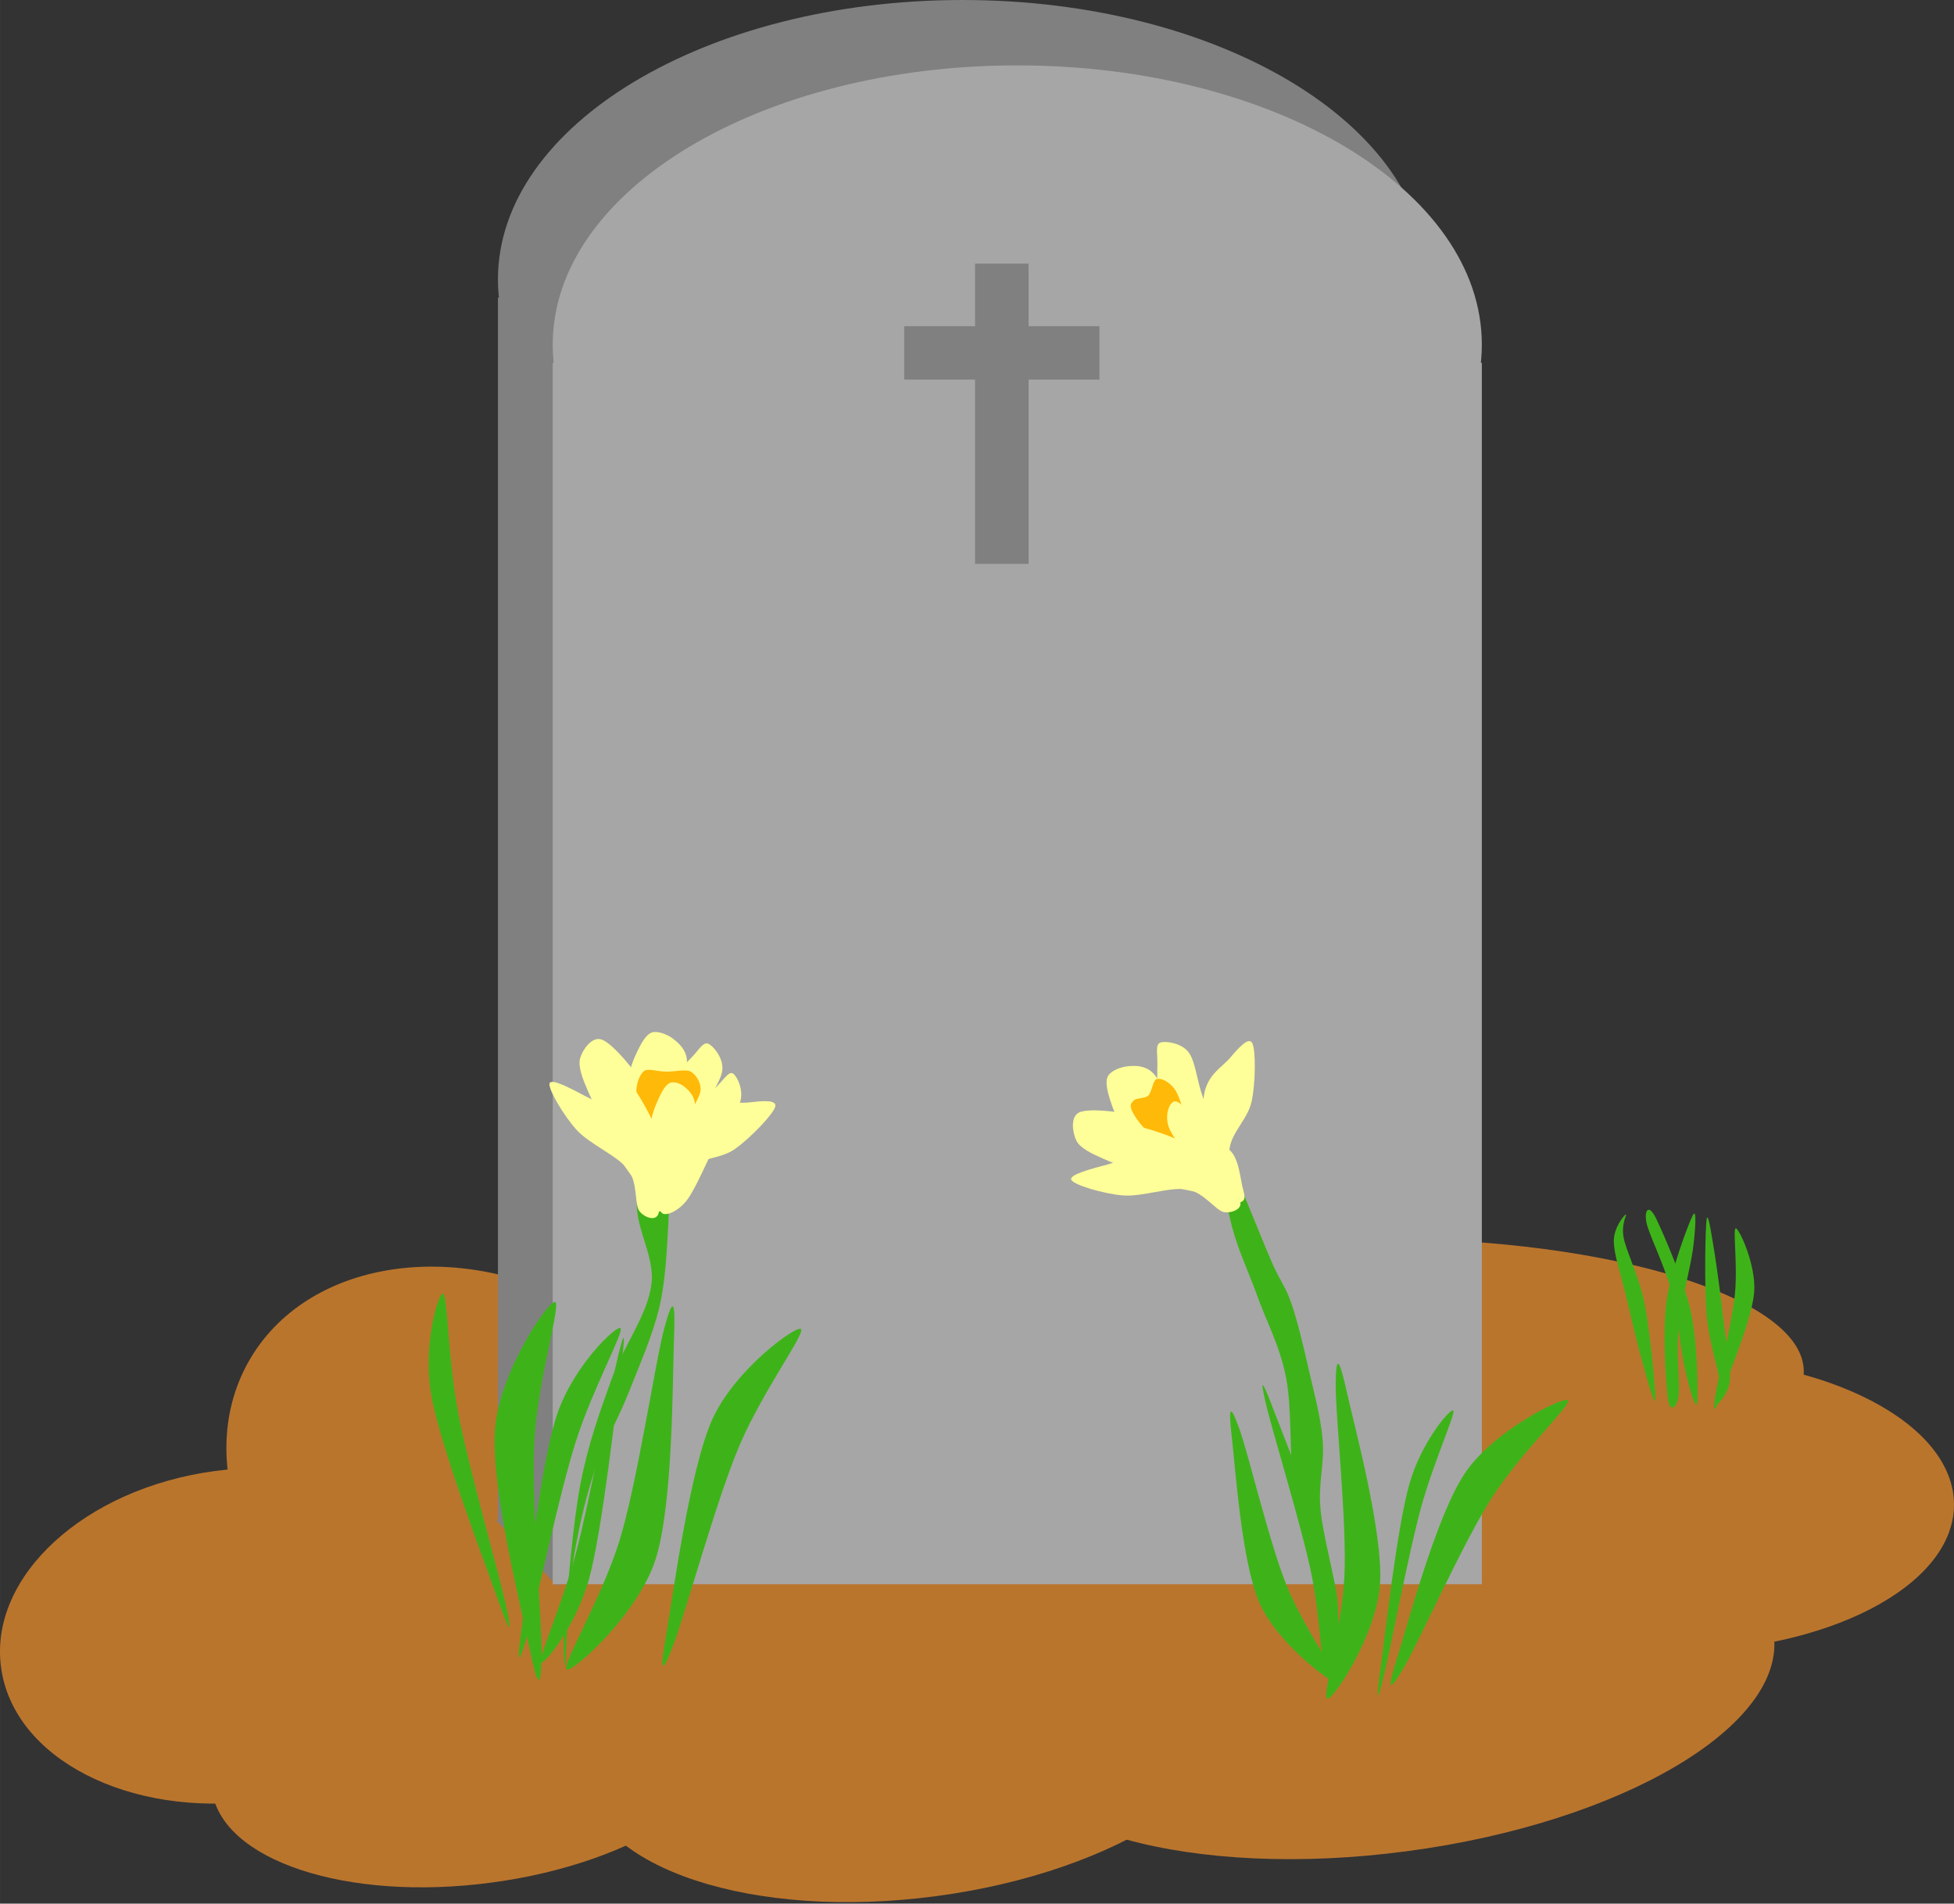 <?xml version="1.0" encoding="UTF-8" standalone="no"?>
<!-- Created with Inkscape (http://www.inkscape.org/) -->

<svg
   xmlns:dc="http://purl.org/dc/elements/1.1/"
   xmlns:cc="http://creativecommons.org/ns#"
   xmlns:rdf="http://www.w3.org/1999/02/22-rdf-syntax-ns#"
   xmlns:svg="http://www.w3.org/2000/svg"
   xmlns="http://www.w3.org/2000/svg"
   xmlns:sodipodi="http://sodipodi.sourceforge.net/DTD/sodipodi-0.dtd"
   xmlns:inkscape="http://www.inkscape.org/namespaces/inkscape"
   width="68.825mm"
   height="67.051mm"
   viewBox="0 0 243.867 237.583"
   id="svg2"
   version="1.1"
   inkscape:version="0.91 r13725"
   sodipodi:docname="gravesite with flowers.svg">
  <rect x="0" y="0" width="243.867" height="237.583" fill="#333333" stroke="none"/>
  <defs
     id="defs4">
    <pattern
       y="0"
       x="0"
       height="6"
       width="6"
       patternUnits="userSpaceOnUse"
       id="EMFhbasepattern" />
    <clipPath
       id="clipEmfPath1"
       clipPathUnits="userSpaceOnUse">
      <path
         inkscape:connector-curvature="0"
         id="path3366"
         d="m 5.001,-2.501 870.199,0 0,847.694 -870.199,0 z" />
    </clipPath>
    <pattern
       y="0"
       x="0"
       height="6"
       width="6"
       patternUnits="userSpaceOnUse"
       id="EMFhbasepattern-5" />
    <clipPath
       id="clipEmfPath1-6"
       clipPathUnits="userSpaceOnUse">
      <path
         inkscape:connector-curvature="0"
         id="path3471"
         d="m 5.001,-2.501 870.199,0 0,847.694 -870.199,0 z" />
    </clipPath>
    <pattern
       y="0"
       x="0"
       height="6"
       width="6"
       patternUnits="userSpaceOnUse"
       id="EMFhbasepattern-59" />
  </defs>
  <sodipodi:namedview
     id="base"
     pagecolor="#ffffff"
     bordercolor="#666666"
     borderopacity="1.0"
     inkscape:pageopacity="0.0"
     inkscape:pageshadow="2"
     inkscape:zoom="0.35"
     inkscape:cx="146.06705"
     inkscape:cy="70.845785"
     inkscape:document-units="px"
     inkscape:current-layer="layer1"
     showgrid="false"
     fit-margin-top="0"
     fit-margin-left="0"
     fit-margin-right="0"
     fit-margin-bottom="0"
     inkscape:window-width="1366"
     inkscape:window-height="706"
     inkscape:window-x="-8"
     inkscape:window-y="-8"
     inkscape:window-maximized="1" />
  <g
     inkscape:label="Layer 1"
     inkscape:groupmode="layer"
     id="layer1"
     transform="translate(-228.933,-365.625)">
    <path
       transform="matrix(0.282,0,0,0.282,226.615,365.338)"
       inkscape:connector-curvature="0"
       id="path3474"
       d="m 403.608,698.363 c -81.034,10.784 -142.455,51.262 -137.219,90.411 5.157,39.15 75.017,62.202 156.051,51.418 80.956,-10.705 142.377,-51.183 137.219,-90.411 -5.235,-39.15 -75.095,-62.124 -156.051,-51.418 z"
       clip-path="url(#clipEmfPath1-6)"
       style="fill:#ba752d;fill-opacity:1;fill-rule:evenodd;stroke:none" />
    <path
       inkscape:connector-curvature="0"
       id="path3476"
       d="m 399.075,555.485 c -26.795,3.551 -47.283,15.658 -45.761,27.038 1.5,11.358 24.435,17.709 51.231,14.137 26.795,-3.551 47.283,-15.658 45.761,-27.016 -1.5,-11.38 -24.435,-17.709 -51.231,-14.159 z"
       style="fill:#ba752d;fill-opacity:1;fill-rule:evenodd;stroke:none" />
    <path
       inkscape:connector-curvature="0"
       id="path3478"
       d="m 259.938,535.592 c -7.145,12.725 0.11,30.412 16.253,39.476 16.121,9.086 34.999,6.131 42.167,-6.594 7.168,-12.725 -0.088,-30.412 -16.231,-39.498 -16.121,-9.086 -35.021,-6.131 -42.189,6.616 z"
       style="fill:#ba752d;fill-opacity:1;fill-rule:evenodd;stroke:none" />
    <path
       inkscape:connector-curvature="0"
       id="path3480"
       d="m 328.569,514.134 c -20.355,3.44 -35.264,15.504 -33.323,26.927 1.919,11.446 19.98,17.93 40.314,14.489 20.334,-3.44 35.264,-15.504 33.323,-26.927 -1.941,-11.446 -19.981,-17.93 -40.314,-14.489 z"
       style="fill:#ba752d;fill-opacity:1;fill-rule:evenodd;stroke:none" />
    <path
       inkscape:connector-curvature="0"
       id="path3482"
       d="m 437.448,535.041 c -19.54,0 -35.374,8.226 -35.374,18.371 0,10.145 15.834,18.371 35.374,18.371 19.517,0 35.352,-8.226 35.352,-18.371 0,-10.144 -15.835,-18.371 -35.352,-18.371 z"
       style="fill:#ba752d;fill-opacity:1;fill-rule:evenodd;stroke:none" />
    <path
       inkscape:connector-curvature="0"
       id="path3484"
       d="m 400.971,520.199 c -29.309,0 -53.083,7.432 -53.083,16.584 0,9.174 23.774,16.606 53.083,16.606 29.331,0 53.083,-7.432 53.083,-16.606 0,-9.152 -23.752,-16.584 -53.083,-16.584 z"
       style="fill:#ba752d;fill-opacity:1;fill-rule:evenodd;stroke:none" />
    <path
       transform="matrix(0.282,0,0,0.282,226.615,365.338)"
       inkscape:connector-curvature="0"
       id="path3486"
       d="M 103.461,652.024 C 45.792,659.682 3.282,698.597 8.674,738.841 13.988,779.163 65.171,805.575 122.841,797.917 180.588,790.259 223.02,751.422 217.706,711.1 212.314,670.778 161.209,644.366 103.461,652.024 Z"
       clip-path="url(#clipEmfPath1-6)"
       style="fill:#ba752d;fill-opacity:1;fill-rule:evenodd;stroke:none" />
    <path
       inkscape:connector-curvature="0"
       id="path3488"
       d="m 286.006,568.739 c -18.084,2.404 -31.801,11.49 -30.633,20.267 1.169,8.799 16.783,13.982 34.867,11.578 18.084,-2.404 31.801,-11.468 30.633,-20.267 -1.169,-8.799 -16.783,-13.982 -34.867,-11.578 z"
       style="fill:#ba752d;fill-opacity:1;fill-rule:evenodd;stroke:none" />
    <path
       inkscape:connector-curvature="0"
       id="path3490"
       d="m 339.596,532.902 c -53.767,10.85 -94.853,32.088 -91.765,47.415 3.11,15.349 49.202,18.988 102.969,8.116 53.767,-10.85 94.853,-32.066 91.765,-47.415 -3.11,-15.327 -49.202,-18.966 -102.968,-8.116 z"
       style="fill:#ba752d;fill-opacity:1;fill-rule:evenodd;stroke:none" />
    <path
       inkscape:connector-curvature="0"
       id="path3492"
       d="m 329.738,519.647 -38.837,35.727 7.542,8.204 38.837,-35.727 z"
       style="fill:#808080;fill-opacity:1;fill-rule:evenodd;stroke:none" />
    <path
       inkscape:connector-curvature="0"
       id="path3494"
       d="m 291.078,402.763 0,152.435 115.958,0 0,-152.435 -115.958,0 z"
       style="fill:#808080;fill-opacity:1;fill-rule:evenodd;stroke:none" />
    <path
       inkscape:connector-curvature="0"
       id="path3496"
       d="m 349.057,365.625 c -32.022,0 -57.979,15.614 -57.979,34.867 0,19.253 25.957,34.845 57.979,34.845 32.022,0 57.979,-15.592 57.979,-34.845 0,-19.253 -25.957,-34.867 -57.979,-34.867 z"
       style="fill:#808080;fill-opacity:1;fill-rule:evenodd;stroke:none" />
    <path
       inkscape:connector-curvature="0"
       id="path3498"
       d="m 297.915,410.901 0,152.435 115.958,0 0,-152.435 -115.958,0 z"
       style="fill:#a6a6a6;fill-opacity:1;fill-rule:evenodd;stroke:none" />
    <path
       inkscape:connector-curvature="0"
       id="path3500"
       d="m 355.894,373.785 c -32.022,0 -57.979,15.592 -57.979,34.845 0,19.253 25.957,34.845 57.979,34.845 32.022,0 57.979,-15.592 57.979,-34.845 0,-19.253 -25.957,-34.845 -57.979,-34.845 z"
       style="fill:#a6a6a6;fill-opacity:1;fill-rule:evenodd;stroke:none" />
    <path
       inkscape:connector-curvature="0"
       id="path3502"
       d="m 311.852,531.336 c 1.147,-4.19 1.389,-3.286 1.191,1.544 -0.176,4.83 -0.088,20.576 -2.316,27.435 -2.228,6.837 -10.321,14.048 -11.071,13.673 -0.75,-0.353 4.256,-8.667 6.528,-15.879 2.272,-7.234 4.521,-22.561 5.668,-26.773 z"
       style="fill:#3eb319;fill-opacity:1;fill-rule:evenodd;stroke:none" />
    <path
       inkscape:connector-curvature="0"
       id="path3504"
       d="m 296.525,572.444 c -0.11,4.367 -0.551,3.529 -1.522,-1.191 -0.97,-4.742 -4.83,-20.003 -4.301,-27.192 0.529,-7.19 6.66,-16.121 7.498,-15.945 0.816,0.176 -2.073,9.439 -2.558,17.003 -0.485,7.542 0.993,22.98 0.882,27.324 z"
       style="fill:#3eb319;fill-opacity:1;fill-rule:evenodd;stroke:none" />
    <path
       inkscape:connector-curvature="0"
       id="path3506"
       d="m 306.053,534.931 c 0.926,-3.793 0.926,-2.845 0.331,1.786 -0.595,4.609 -2.272,19.87 -3.926,25.935 -1.676,6.065 -5.778,10.983 -6.065,10.454 -0.265,-0.551 2.713,-7.322 4.433,-13.717 1.72,-6.417 4.301,-20.686 5.227,-24.457 z"
       style="fill:#3eb319;fill-opacity:1;fill-rule:evenodd;stroke:none" />
    <path
       inkscape:connector-curvature="0"
       id="path3508"
       d="m 292.136,566.225 c 0.816,3.859 0.353,3.043 -1.213,-1.367 -1.566,-4.411 -7.057,-18.79 -8.16,-25.097 -1.125,-6.285 0.926,-12.99 1.477,-12.681 0.551,0.331 0.595,7.984 1.83,14.622 1.213,6.638 5.249,20.664 6.065,24.523 z"
       style="fill:#3eb319;fill-opacity:1;fill-rule:evenodd;stroke:none" />
    <path
       inkscape:connector-curvature="0"
       id="path3510"
       d="m 294.629,570.106 c -1.125,3.837 -1.169,2.889 -0.529,-1.764 0.618,-4.653 2.294,-20.003 4.345,-26.156 2.051,-6.153 7.542,-11.314 7.939,-10.784 0.397,0.529 -3.441,7.476 -5.536,13.982 -2.117,6.506 -5.094,20.907 -6.219,24.722 z"
       style="fill:#3eb319;fill-opacity:1;fill-rule:evenodd;stroke:none" />
    <path
       inkscape:connector-curvature="0"
       id="path3512"
       d="m 312.911,571.077 c -1.522,3.903 -1.61,2.977 -0.794,-1.742 0.816,-4.698 2.889,-20.157 5.668,-26.465 2.801,-6.307 10.52,-11.865 11.115,-11.38 0.573,0.507 -4.742,7.719 -7.609,14.379 -2.889,6.66 -6.859,21.304 -8.38,25.207 z"
       style="fill:#3eb319;fill-opacity:1;fill-rule:evenodd;stroke:none" />
    <path
       inkscape:connector-curvature="0"
       id="path3514"
       d="m 441.925,517.817 c -0.176,1.213 -0.287,8.469 0,11.865 0.265,3.396 1.455,6.594 1.632,8.491 0.177,1.897 -0.772,2.955 -0.573,2.911 0.22,-0.022 1.654,-1.456 1.83,-3.066 0.198,-1.632 -0.353,-4.08 -0.662,-6.682 -0.309,-2.602 -0.816,-6.704 -1.169,-8.909 -0.353,-2.183 -0.882,-5.822 -1.059,-4.609 z"
       style="fill:#3eb319;fill-opacity:1;fill-rule:evenodd;stroke:none" />
    <path
       inkscape:connector-curvature="0"
       id="path3516"
       d="m 435.529,540.201 c 0.044,-1.235 -0.684,-8.469 -1.323,-11.799 -0.662,-3.352 -2.228,-6.395 -2.624,-8.248 -0.375,-1.875 0.485,-3.021 0.265,-2.955 -0.199,0.044 -1.5,1.632 -1.5,3.264 -0.022,1.632 0.816,4.014 1.433,6.55 0.595,2.536 1.544,6.572 2.161,8.711 0.595,2.139 1.544,5.69 1.588,4.477 z"
       style="fill:#3eb319;fill-opacity:1;fill-rule:evenodd;stroke:none" />
    <path
       inkscape:connector-curvature="0"
       id="path3518"
       d="m 440.205,517.288 c -0.551,1.059 -2.757,6.903 -3.286,10.718 -0.507,3.793 -0.088,10.1 0.154,12.085 0.243,1.985 1.125,1.257 1.345,-0.198 0.221,-1.456 -0.309,-5.491 0,-8.535 0.287,-3.021 1.456,-7.432 1.786,-9.704 0.309,-2.294 0.529,-5.425 0,-4.367 z"
       style="fill:#3eb319;fill-opacity:1;fill-rule:evenodd;stroke:none" />
    <path
       inkscape:connector-curvature="0"
       id="path3520"
       d="m 440.756,540.665 c 0.11,-1.213 0.044,-7.586 -0.816,-11.424 -0.86,-3.837 -3.462,-9.792 -4.367,-11.644 -0.926,-1.83 -1.456,-0.838 -1.147,0.64 0.309,1.477 2.206,5.204 2.999,8.226 0.794,3.043 1.279,7.675 1.786,9.968 0.507,2.316 1.411,5.425 1.544,4.234 z"
       style="fill:#3eb319;fill-opacity:1;fill-rule:evenodd;stroke:none" />
    <path
       inkscape:connector-curvature="0"
       id="path3522"
       d="m 442.962,540.113 c -0.287,2.073 0,1.698 0.816,-0.485 0.816,-2.205 3.771,-9.219 4.08,-12.681 0.287,-3.44 -1.897,-8.05 -2.294,-8.028 -0.397,0.044 0.265,4.609 -0.11,8.248 -0.353,3.617 -2.206,10.851 -2.492,12.946 z"
       style="fill:#3eb319;fill-opacity:1;fill-rule:evenodd;stroke:none" />
    <path
       inkscape:connector-curvature="0"
       id="path3524"
       d="m 404.081,573.855 c -1.985,3.33 -1.985,2.492 -0.706,-1.566 1.279,-4.058 4.808,-17.444 8.358,-22.76 3.529,-5.315 12.284,-9.637 12.88,-9.152 0.573,0.463 -5.756,6.395 -9.395,12.019 -3.661,5.624 -9.174,18.15 -11.137,21.458 z"
       style="fill:#3eb319;fill-opacity:1;fill-rule:evenodd;stroke:none" />
    <path
       inkscape:connector-curvature="0"
       id="path3526"
       d="m 395.634,538.349 c 0.044,-3.859 0.463,-3.132 1.389,1.014 0.926,4.146 4.543,17.511 4.146,23.884 -0.397,6.373 -5.822,14.511 -6.572,14.379 -0.75,-0.132 1.764,-8.424 2.117,-15.129 0.353,-6.704 -1.125,-20.289 -1.081,-24.149 z"
       style="fill:#3eb319;fill-opacity:1;fill-rule:evenodd;stroke:none" />
    <path
       inkscape:connector-curvature="0"
       id="path3528"
       d="m 401.545,575.156 c -0.838,3.33 -0.838,2.492 -0.287,-1.566 0.551,-4.058 2.051,-17.444 3.573,-22.759 1.499,-5.315 5.249,-9.638 5.491,-9.152 0.243,0.463 -2.448,6.396 -4.014,12.019 -1.566,5.646 -3.903,18.15 -4.764,21.458 z"
       style="fill:#3eb319;fill-opacity:1;fill-rule:evenodd;stroke:none" />
    <path
       inkscape:connector-curvature="0"
       id="path3530"
       d="m 386.879,540.643 c -0.772,-3.374 -0.353,-2.646 1.103,1.191 1.456,3.837 6.572,16.364 7.631,21.877 1.081,5.536 -0.706,11.534 -1.213,11.269 -0.485,-0.265 -0.618,-7.035 -1.786,-12.857 -1.169,-5.822 -4.962,-18.084 -5.734,-21.48 z"
       style="fill:#3eb319;fill-opacity:1;fill-rule:evenodd;stroke:none" />
    <path
       inkscape:connector-curvature="0"
       id="path3532"
       d="m 383.549,543.774 c -1.147,-3.132 -1.301,-2.448 -0.882,1.191 0.419,3.617 1.213,15.482 3.396,20.576 2.183,5.116 9.108,10.299 9.704,10.012 0.595,-0.309 -3.926,-6.418 -6.153,-11.799 -2.227,-5.359 -4.896,-16.849 -6.065,-19.98 z"
       style="fill:#3eb319;fill-opacity:1;fill-rule:evenodd;stroke:none" />
    <path
       inkscape:connector-curvature="0"
       id="path3534"
       d="m 382.689,518.721 c 0.838,3.132 2.051,5.558 3.176,8.689 1.125,3.154 2.823,6.241 3.573,10.145 0.75,3.903 0.397,9.307 0.926,13.276 0.551,3.992 1.367,6.837 2.272,10.608 0.904,3.749 2.624,11.358 3.154,11.975 0.507,0.595 0.331,-5.072 -0.022,-8.314 -0.353,-3.242 -1.742,-7.851 -2.029,-11.137 -0.309,-3.308 0.529,-5.734 0.264,-8.645 -0.242,-2.933 -1.125,-6.087 -1.764,-8.91 -0.64,-2.823 -1.367,-5.866 -2.117,-8.072 -0.75,-2.183 -1.323,-2.624 -2.426,-5.094 -1.081,-2.47 -2.933,-7.256 -4.058,-9.682 -1.125,-2.448 -2.558,-5.646 -2.712,-4.94 -0.154,0.706 0.948,6.969 1.764,10.101 z"
       style="fill:#3eb319;fill-opacity:1;fill-rule:evenodd;stroke:none" />
    <path
       inkscape:connector-curvature="0"
       id="path3536"
       d="m 367.163,510.958 c -2.095,0.551 -4.852,1.279 -4.521,1.919 0.309,0.64 4.036,1.742 6.44,1.941 2.404,0.199 5.888,-1.103 8.006,-0.75 2.095,0.331 3.573,2.668 4.631,2.845 1.059,0.154 2.779,-0.573 1.676,-1.808 -1.103,-1.235 -5.469,-4.852 -8.248,-5.558 -2.757,-0.706 -5.91,0.838 -7.983,1.411 z"
       style="fill:#ffff99;fill-opacity:1;fill-rule:evenodd;stroke:none" />
    <path
       inkscape:connector-curvature="0"
       id="path3538"
       d="m 382.424,497.682 c 1.015,-1.191 2.36,-2.756 2.801,-1.853 0.463,0.904 0.397,5.094 -0.088,7.278 -0.485,2.205 -2.492,3.815 -2.757,5.91 -0.265,2.095 1.257,5.624 1.125,6.66 -0.132,1.059 -1.213,1.742 -1.941,-0.375 -0.728,-2.139 -2.58,-9.351 -2.426,-12.372 0.132,-2.999 2.272,-4.058 3.286,-5.249 z"
       style="fill:#ffff99;fill-opacity:1;fill-rule:evenodd;stroke:none" />
    <path
       inkscape:connector-curvature="0"
       id="path3540"
       d="m 381.277,510.848 c 0.75,-0.75 -4.345,-3.264 -6.219,-4.278 -1.897,-1.037 -3.198,-1.544 -5.116,-1.897 -1.897,-0.353 -5.227,-0.75 -6.352,-0.199 -1.103,0.551 -0.794,2.558 -0.309,3.529 0.485,0.948 2.073,1.676 3.286,2.206 1.213,0.507 1.72,0.904 3.992,0.926 2.249,0 9.968,0.485 10.718,-0.287 z"
       style="fill:#ffff99;fill-opacity:1;fill-rule:evenodd;stroke:none" />
    <path
       inkscape:connector-curvature="0"
       id="path3542"
       d="m 379.028,514.046 c -0.485,0.243 -1.654,-0.75 -2.646,-1.455 -0.97,-0.684 -2.051,-1.632 -3.242,-2.668 -1.191,-1.059 -2.999,-2.426 -3.947,-3.595 -0.926,-1.169 -1.389,-2.382 -1.72,-3.44 -0.331,-1.081 -0.64,-2.249 -0.265,-2.955 0.375,-0.684 1.588,-1.147 2.492,-1.235 0.926,-0.088 2.073,-0.11 2.999,0.728 0.926,0.816 1.478,2.249 2.558,4.19 1.103,1.963 3.176,5.712 4.014,7.564 0.838,1.831 0.243,2.646 -0.243,2.867 z"
       style="fill:#ffff99;fill-opacity:1;fill-rule:evenodd;stroke:none" />
    <path
       inkscape:connector-curvature="0"
       id="path3544"
       d="m 380.108,513.031 c -0.904,-0.463 -2.734,-4.631 -3.793,-6.329 -1.059,-1.698 -2.073,-2.448 -2.58,-3.859 -0.485,-1.411 -0.353,-3.418 -0.353,-4.609 0,-1.169 -0.265,-2.272 0.375,-2.492 0.64,-0.221 2.602,0.044 3.485,1.169 0.882,1.125 1.037,3.463 1.786,5.558 0.75,2.095 2.338,5.117 2.691,7.013 0.375,1.919 -0.706,4.014 -1.61,3.551 z"
       style="fill:#ffff99;fill-opacity:1;fill-rule:evenodd;stroke:none" />
    <path
       inkscape:connector-curvature="0"
       id="path3546"
       d="m 372.258,502.335 c -0.463,0.441 -1.412,0.286 -1.764,0.573 -0.353,0.309 -0.573,0.595 -0.353,1.191 0.242,0.618 0.926,1.654 1.698,2.426 0.772,0.75 1.5,0.948 2.933,2.117 1.433,1.169 4.918,4.654 5.668,4.896 0.772,0.243 -0.507,-2.139 -1.059,-3.462 -0.551,-1.301 -1.566,-2.999 -2.206,-4.433 -0.64,-1.411 -0.992,-3.198 -1.632,-4.08 -0.64,-0.904 -1.654,-1.412 -2.205,-1.279 -0.551,0.132 -0.595,1.522 -1.081,2.051 z"
       style="fill:#ffb909;fill-opacity:1;fill-rule:evenodd;stroke:none" />
    <path
       inkscape:connector-curvature="0"
       id="path3548"
       d="m 375.698,503.085 c 0.86,0.132 3.11,3.043 4.301,4.146 1.213,1.125 2.205,1.456 2.867,2.492 0.64,1.015 0.86,2.713 1.059,3.683 0.176,0.971 0.595,1.786 0.066,2.139 -0.529,0.375 -2.272,0.684 -3.22,0 -0.948,-0.684 -1.456,-2.536 -2.448,-4.058 -0.993,-1.522 -2.845,-3.573 -3.463,-5.05 -0.64,-1.477 -0.022,-3.484 0.838,-3.352 z"
       style="fill:#ffff99;fill-opacity:1;fill-rule:evenodd;stroke:none" />
    <path
       inkscape:connector-curvature="0"
       id="path3550"
       d="m 384.1,515.016 c 0.882,-0.595 -3.529,-3.837 -5.138,-5.116 -1.61,-1.301 -2.757,-2.007 -4.543,-2.647 -1.764,-0.662 -4.896,-1.61 -6.087,-1.279 -1.191,0.353 -1.323,2.316 -1.059,3.286 0.287,0.993 1.654,1.963 2.713,2.647 1.059,0.706 1.5,1.147 3.683,1.544 2.183,0.397 9.549,2.161 10.431,1.566 z"
       style="fill:#ffff99;fill-opacity:1;fill-rule:evenodd;stroke:none" />
    <path
       inkscape:connector-curvature="0"
       id="path3552"
       d="m 314.808,503.769 c -2.757,3.617 -5.513,7.234 -6.263,10.939 -0.772,3.705 2.227,7.454 1.676,11.291 -0.529,3.837 -3.463,7.586 -4.94,11.689 -1.478,4.124 -2.911,8.028 -3.882,13.012 -0.97,4.984 -1.61,13.188 -1.919,16.937 -0.331,3.749 -0.154,6.66 0,5.602 0.132,-1.059 0.287,-8.028 0.86,-11.953 0.595,-3.925 1.477,-8.005 2.646,-11.644 1.169,-3.639 3.043,-6.771 4.411,-10.233 1.367,-3.463 2.977,-7.101 3.815,-10.586 0.816,-3.484 0.948,-7.366 1.125,-10.365 0.199,-2.999 -0.242,-5.536 0,-7.63 0.243,-2.095 0.816,-3.507 1.411,-4.94 z"
       style="fill:#3eb319;fill-opacity:1;fill-rule:evenodd;stroke:none" />
    <path
       inkscape:connector-curvature="0"
       id="path3554"
       d="m 302.149,502.512 c -1.919,-1.015 -4.411,-2.36 -4.631,-1.676 -0.198,0.684 1.764,4.036 3.396,5.822 1.632,1.786 5.072,3.198 6.374,4.896 1.301,1.676 0.794,4.389 1.455,5.227 0.64,0.86 2.404,1.478 2.448,-0.154 0.044,-1.654 -0.706,-7.278 -2.25,-9.704 -1.522,-2.404 -4.896,-3.396 -6.793,-4.411 z"
       style="fill:#ffff99;fill-opacity:1;fill-rule:evenodd;stroke:none" />
    <path
       inkscape:connector-curvature="0"
       id="path3556"
       d="m 322.372,503.217 c 1.544,-0.176 3.595,-0.419 3.308,0.551 -0.287,0.97 -3.198,3.992 -5.05,5.271 -1.83,1.279 -4.411,1.081 -6.021,2.426 -1.632,1.345 -2.911,4.984 -3.727,5.646 -0.816,0.684 -2.073,0.441 -1.169,-1.61 0.926,-2.051 4.499,-8.579 6.66,-10.696 2.161,-2.095 4.433,-1.412 5.999,-1.588 z"
       style="fill:#ffff99;fill-opacity:1;fill-rule:evenodd;stroke:none" />
    <path
       inkscape:connector-curvature="0"
       id="path3558"
       d="m 312.536,512.061 c 1.058,-0.044 -0.949,-5.337 -1.632,-7.388 -0.684,-2.029 -1.279,-3.308 -2.448,-4.852 -1.147,-1.566 -3.308,-4.124 -4.499,-4.477 -1.191,-0.353 -2.338,1.323 -2.624,2.36 -0.287,1.036 0.353,2.646 0.882,3.859 0.529,1.191 0.662,1.83 2.294,3.396 1.654,1.544 6.969,7.145 8.028,7.101 z"
       style="fill:#ffff99;fill-opacity:1;fill-rule:evenodd;stroke:none" />
    <path
       inkscape:connector-curvature="0"
       id="path3560"
       d="m 309.294,512.877 c -0.507,-0.154 -0.684,-1.698 -0.926,-2.867 -0.265,-1.169 -0.397,-2.602 -0.551,-4.19 -0.176,-1.566 -0.551,-3.793 -0.441,-5.293 0.11,-1.5 0.618,-2.691 1.103,-3.705 0.485,-0.993 1.059,-2.073 1.808,-2.338 0.75,-0.243 1.941,0.242 2.668,0.794 0.728,0.573 1.566,1.323 1.698,2.558 0.11,1.235 -0.463,2.669 -0.992,4.83 -0.529,2.183 -1.588,6.329 -2.228,8.248 -0.64,1.919 -1.632,2.117 -2.139,1.963 z"
       style="fill:#ffff99;fill-opacity:1;fill-rule:evenodd;stroke:none" />
    <path
       inkscape:connector-curvature="0"
       id="path3562"
       d="m 310.198,512.855 c -0.353,-0.948 1.147,-5.249 1.544,-7.212 0.375,-1.963 0.154,-3.22 0.75,-4.587 0.618,-1.367 2.073,-2.734 2.889,-3.595 0.794,-0.86 1.345,-1.853 1.963,-1.566 0.618,0.265 1.875,1.786 1.742,3.22 -0.11,1.411 -1.588,3.242 -2.47,5.271 -0.882,2.051 -1.786,5.337 -2.823,6.991 -1.037,1.654 -3.242,2.448 -3.595,1.478 z"
       style="fill:#ffff99;fill-opacity:1;fill-rule:evenodd;stroke:none" />
    <path
       inkscape:connector-curvature="0"
       id="path3564"
       d="m 312.073,498.895 c -1.059,0 -2.316,-0.507 -3.021,0 -0.706,0.507 -1.235,1.941 -1.169,3.11 0.066,1.169 0.882,1.897 1.522,3.904 0.618,1.985 1.566,7.256 2.25,8.072 0.706,0.794 1.345,-1.919 1.919,-3.264 0.551,-1.367 0.904,-3.374 1.434,-4.874 0.551,-1.522 1.764,-3.021 1.83,-4.168 0.066,-1.147 -0.662,-2.249 -1.455,-2.712 -0.794,-0.463 -2.25,-0.044 -3.308,-0.066 z"
       style="fill:#ffb909;fill-opacity:1;fill-rule:evenodd;stroke:none" />
    <path
       inkscape:connector-curvature="0"
       id="path3566"
       d="m 312.073,498.895 c -1.059,0 -2.316,-0.507 -3.021,0 -0.706,0.507 -1.235,1.941 -1.169,3.11 0.066,1.169 0.882,1.897 1.522,3.904 0.618,1.985 1.566,7.256 2.25,8.072 0.706,0.794 1.345,-1.919 1.919,-3.264 0.551,-1.367 0.904,-3.374 1.434,-4.874 0.551,-1.522 1.764,-3.021 1.83,-4.168 0.066,-1.147 -0.662,-2.249 -1.455,-2.712 -0.794,-0.463 -2.25,-0.044 -3.308,-0.066"
       style="fill:none;stroke:#ffff99;stroke-width:0.948px;stroke-linecap:butt;stroke-linejoin:round;stroke-miterlimit:4;stroke-dasharray:none;stroke-opacity:1" />
    <path
       inkscape:connector-curvature="0"
       id="path3568"
       d="m 311.389,516.714 c -0.132,-0.993 1.897,-5.337 2.558,-7.322 0.662,-2.007 0.684,-3.286 1.433,-4.675 0.75,-1.367 2.25,-2.735 3.088,-3.573 0.838,-0.86 1.455,-1.853 1.941,-1.544 0.485,0.309 1.301,1.919 0.948,3.352 -0.331,1.455 -1.897,3.264 -2.999,5.315 -1.125,2.073 -2.448,5.403 -3.617,7.035 -1.191,1.654 -3.22,2.382 -3.352,1.411 z"
       style="fill:#ffff99;fill-opacity:1;fill-rule:evenodd;stroke:none" />
    <path
       inkscape:connector-curvature="0"
       id="path3570"
       d="m 311.059,516.802 c -0.375,-0.11 -0.441,-1.433 -0.595,-2.448 -0.132,-1.014 -0.176,-2.249 -0.242,-3.617 -0.066,-1.367 -0.265,-3.286 -0.132,-4.587 0.154,-1.323 0.573,-2.382 0.97,-3.264 0.419,-0.904 0.882,-1.853 1.455,-2.095 0.573,-0.265 1.456,0.11 1.963,0.573 0.529,0.463 1.147,1.103 1.191,2.161 0.044,1.081 -0.441,2.338 -0.926,4.234 -0.485,1.919 -1.433,5.58 -1.985,7.256 -0.573,1.698 -1.323,1.897 -1.698,1.786 z"
       style="fill:#ffff99;fill-opacity:1;fill-rule:evenodd;stroke:none" />
    <path
       inkscape:connector-curvature="0"
       id="path3572"
       d="m 311.764,517.023 c 1.058,0.176 0.044,-5.183 -0.265,-7.234 -0.287,-2.051 -0.662,-3.352 -1.5,-5.028 -0.86,-1.698 -2.514,-4.521 -3.617,-5.094 -1.103,-0.551 -2.536,0.772 -2.999,1.698 -0.485,0.904 -0.132,2.536 0.176,3.771 0.309,1.235 0.309,1.853 1.632,3.639 1.323,1.786 5.513,8.094 6.572,8.248 z"
       style="fill:#ffff99;fill-opacity:1;fill-rule:evenodd;stroke:none" />
    <path
       inkscape:connector-curvature="0"
       id="path3574"
       d="m 350.623,398.529 0,37.469 6.682,0 0,-37.469 -6.682,0 z"
       style="fill:#808080;fill-opacity:1;fill-rule:evenodd;stroke:none" />
    <path
       inkscape:connector-curvature="0"
       id="path3576"
       d="m 341.779,406.336 24.369,0 0,6.66 -24.369,0 z"
       style="fill:#808080;fill-opacity:1;fill-rule:evenodd;stroke:none" />
  </g>
</svg>
